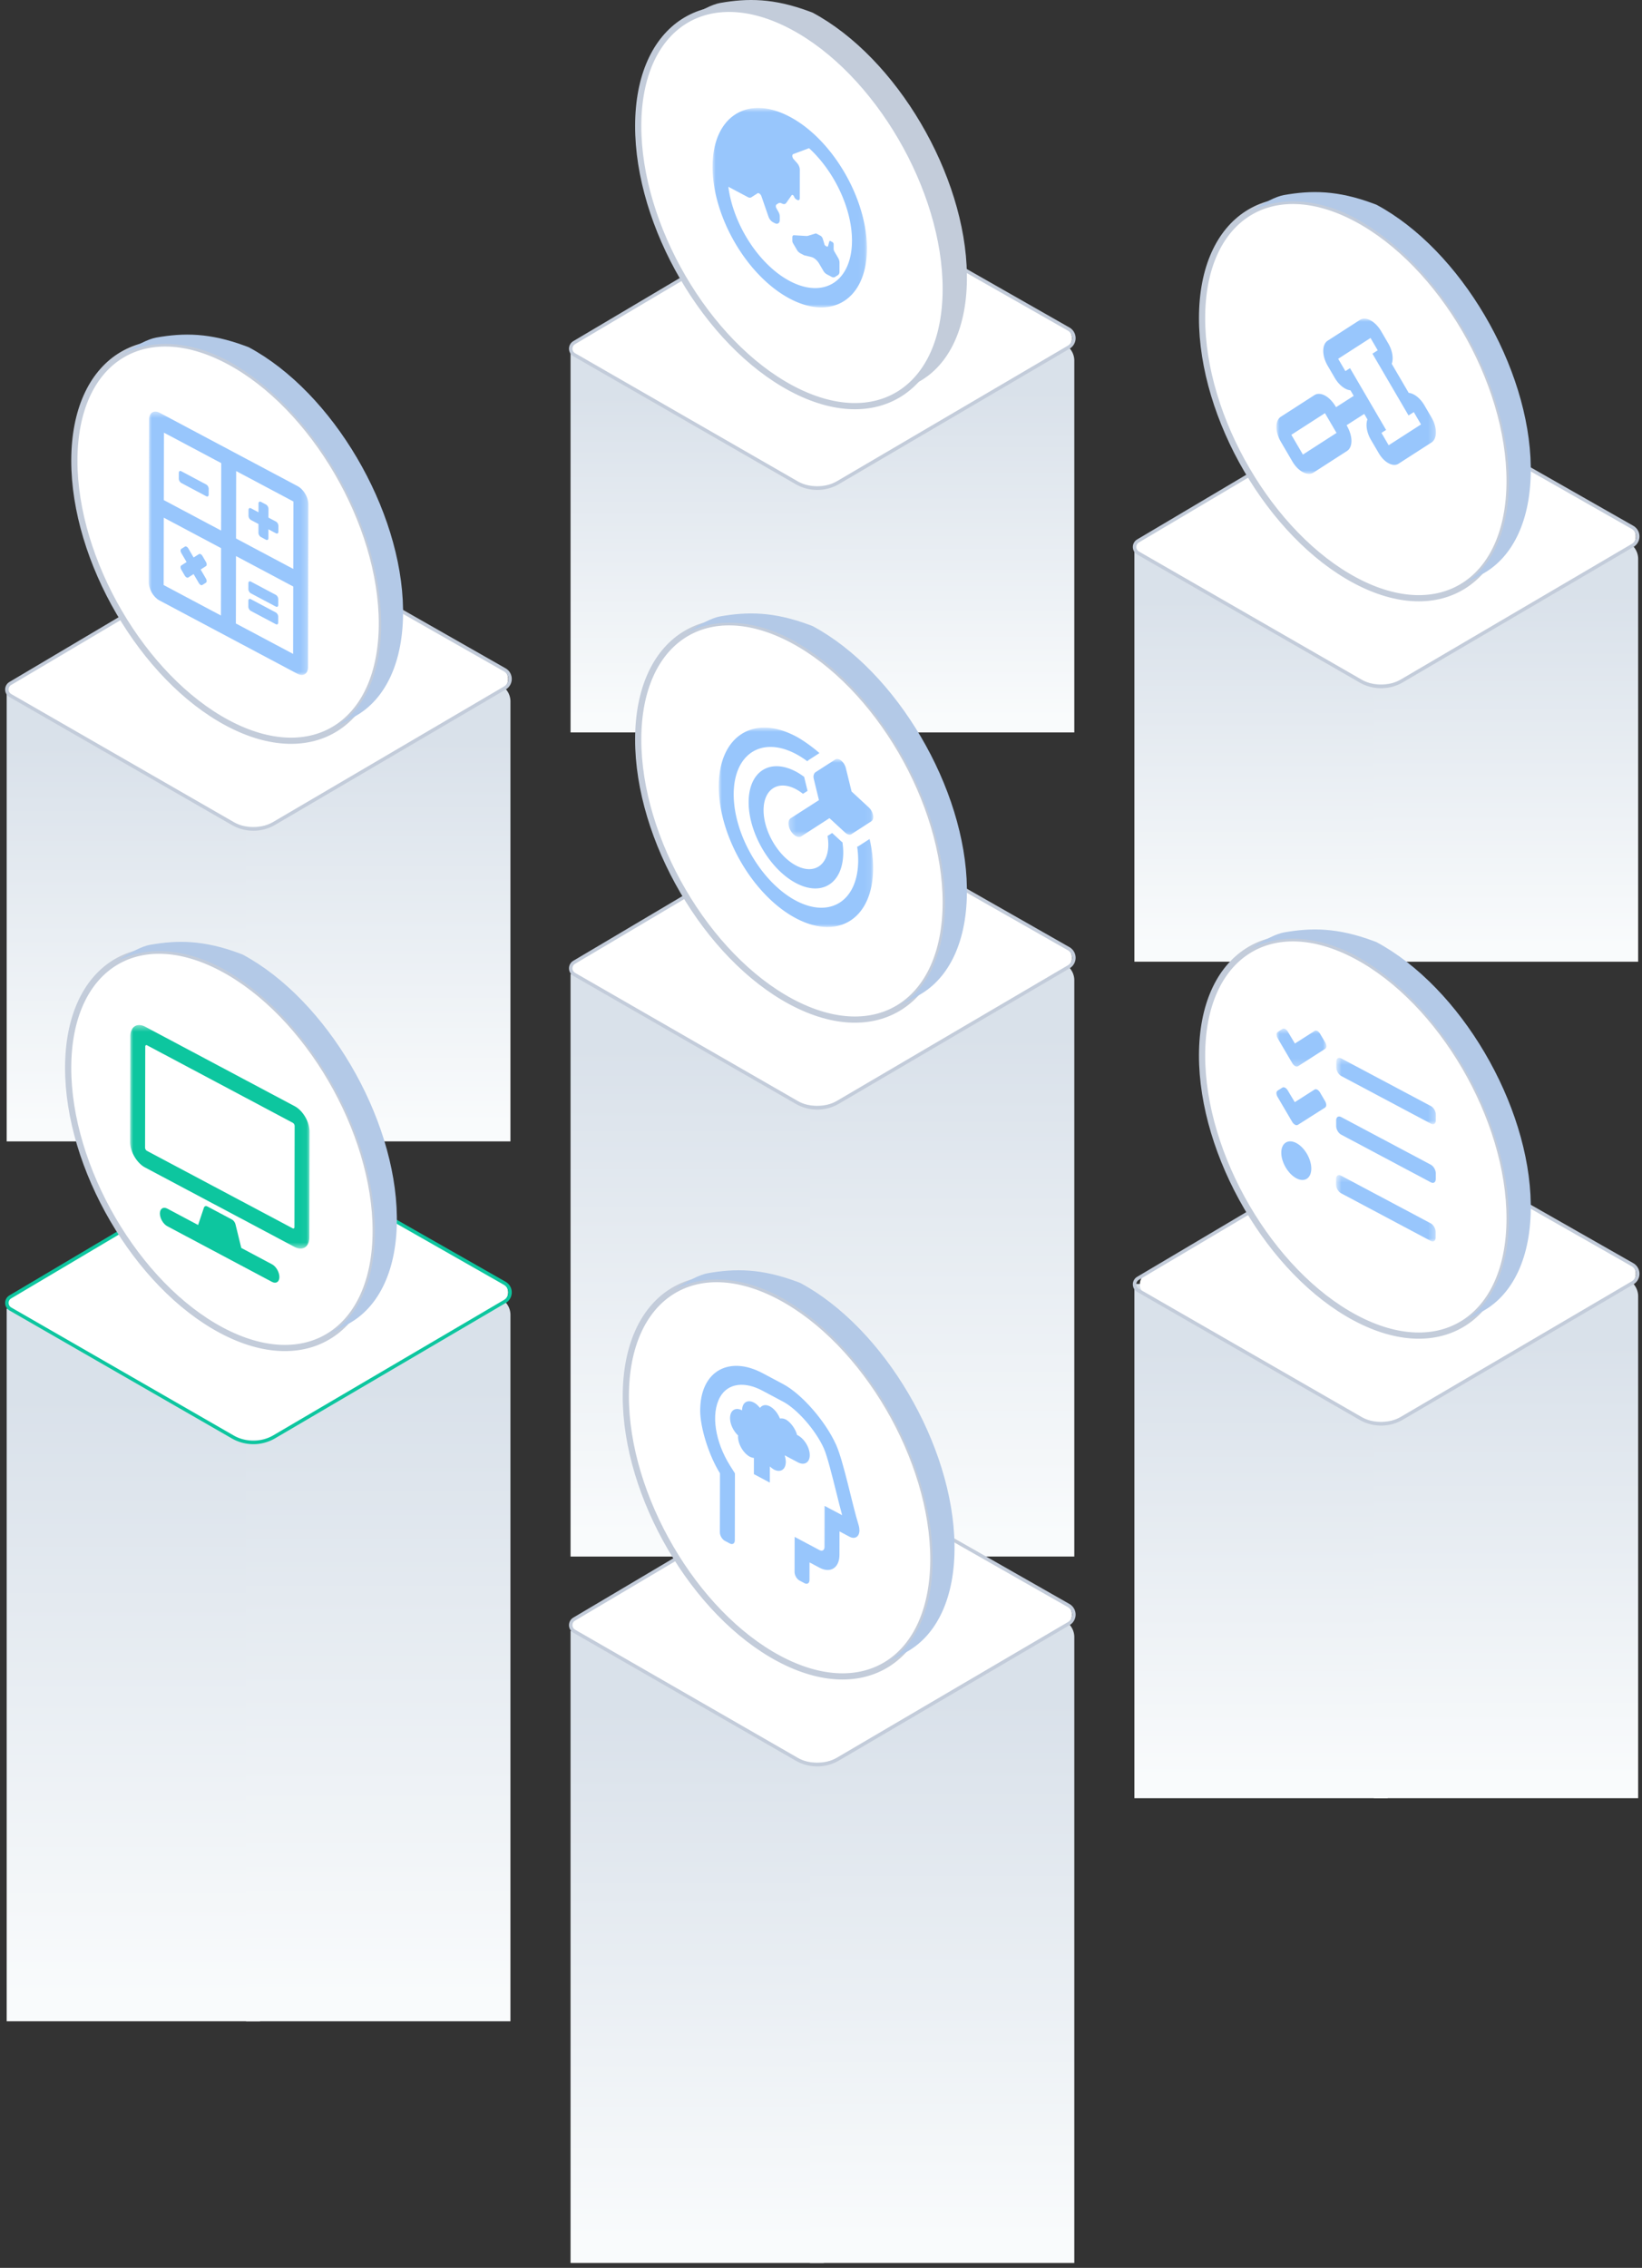 <svg xmlns="http://www.w3.org/2000/svg" xmlns:xlink="http://www.w3.org/1999/xlink" width="265" height="366"><rect width="100%" height="100%" fill="#333333" stroke="none"/><defs><linearGradient id="a" x1="42.215%" x2="42.215%" y1="12.599%" y2="96.24%"><stop offset="0%" stop-color="#D9E1EA"/><stop offset="100%" stop-color="#F9FBFC"/></linearGradient><linearGradient id="b" x1="42.215%" x2="42.215%" y1="12.599%" y2="96.24%"><stop offset="0%" stop-color="#D9E1EA"/><stop offset="100%" stop-color="#F9FBFC"/></linearGradient><linearGradient id="e" x1="42.215%" x2="42.215%" y1="12.599%" y2="96.24%"><stop offset="0%" stop-color="#D9E1EA"/><stop offset="100%" stop-color="#F9FBFC"/></linearGradient><linearGradient id="f" x1="42.215%" x2="42.215%" y1="12.599%" y2="96.24%"><stop offset="0%" stop-color="#D9E1EA"/><stop offset="100%" stop-color="#F9FBFC"/></linearGradient><linearGradient id="i" x1="42.215%" x2="42.215%" y1="12.599%" y2="96.24%"><stop offset="0%" stop-color="#D9E1EA"/><stop offset="100%" stop-color="#F9FBFC"/></linearGradient><linearGradient id="j" x1="42.215%" x2="42.215%" y1="12.599%" y2="96.24%"><stop offset="0%" stop-color="#D9E1EA"/><stop offset="100%" stop-color="#F9FBFC"/></linearGradient><linearGradient id="m" x1="42.215%" x2="42.215%" y1="12.599%" y2="96.24%"><stop offset="0%" stop-color="#D9E1EA"/><stop offset="100%" stop-color="#F9FBFC"/></linearGradient><linearGradient id="n" x1="42.215%" x2="42.215%" y1="12.599%" y2="96.24%"><stop offset="0%" stop-color="#D9E1EA"/><stop offset="100%" stop-color="#F9FBFC"/></linearGradient><linearGradient id="s" x1="42.215%" x2="42.215%" y1="12.599%" y2="96.24%"><stop offset="0%" stop-color="#D9E1EA"/><stop offset="100%" stop-color="#F9FBFC"/></linearGradient><linearGradient id="t" x1="42.215%" x2="42.215%" y1="12.599%" y2="96.24%"><stop offset="0%" stop-color="#D9E1EA"/><stop offset="100%" stop-color="#F9FBFC"/></linearGradient><linearGradient id="w" x1="42.215%" x2="42.215%" y1="12.599%" y2="96.24%"><stop offset="0%" stop-color="#D9E1EA"/><stop offset="100%" stop-color="#F9FBFC"/></linearGradient><linearGradient id="x" x1="42.215%" x2="42.215%" y1="12.599%" y2="96.24%"><stop offset="0%" stop-color="#D9E1EA"/><stop offset="100%" stop-color="#F9FBFC"/></linearGradient><linearGradient id="y" x1="42.215%" x2="42.215%" y1="12.599%" y2="96.24%"><stop offset="0%" stop-color="#D9E1EA"/><stop offset="100%" stop-color="#F9FBFC"/></linearGradient><linearGradient id="z" x1="42.215%" x2="42.215%" y1="12.599%" y2="96.24%"><stop offset="0%" stop-color="#D9E1EA"/><stop offset="100%" stop-color="#F9FBFC"/></linearGradient><path id="c" d="M0 0h25.74v25.05H0z"/><path id="g" d="M0 .816h24.912V33H0z"/><path id="k" d="M0 .491h25.772V43H0z"/><path id="o" d="M0 .816h24.912V33H0z"/><path id="q" d="M.252.87h13.679v12.595H.252z"/><path id="u" d="M0 .418h28.963v36.075H0z"/><path id="A" d="M.661.369h16.074v10.713H.661z"/><path id="C" d="M.625.287h16.074V11H.625z"/><path id="E" d="M.018.647h8.047v6.125H.018z"/></defs><g fill="none" fill-rule="evenodd"><path fill="url(#a)" d="M1.08 25.202h40.88v67H1.08z" transform="translate(182 63)"/><path fill="url(#b)" d="M39.712 24.202H79.38a3 3 0 0 1 3 3v65H39.712v-68z" transform="translate(182 63)"/><path fill="#FFF" d="m183.473 87.413 38.174-22.635a6 6 0 0 1 6.03-.053l35.317 20.112a2 2 0 0 1 .023 3.462l-35.583 20.887a9 9 0 0 1-9.045.04l-34.905-20.087a1 1 0 0 1-.011-1.726z"/><path fill="#C3CCDA" fill-rule="nonzero" d="m222.83 63.75-39.312 23.31a1.411 1.411 0 0 0 .016 2.433l35.878 20.645a6.97 6.97 0 0 0 7.008-.03l37.2-21.836a1.975 1.975 0 0 0-.022-3.415l-37.124-21.14a3.624 3.624 0 0 0-3.643.033zm3.368.457 37.123 21.14a1.41 1.41 0 0 1 .016 2.439l-37.2 21.835a6.412 6.412 0 0 1-6.447.028l-35.878-20.645a.847.847 0 0 1-.01-1.46l39.313-23.31a3.067 3.067 0 0 1 3.083-.027z"/><path fill="#FFF" stroke="#C3CCDA" d="M218.872 35.277c13.707 7.288 24.791 26.27 24.76 42.404-.03 16.134-11.166 23.303-24.872 16.015S193.97 67.425 194 51.292c.032-16.134 11.166-23.303 24.872-16.015"/><g transform="translate(206 51.426)"><mask id="d" fill="#fff"><use xlink:href="#c"/></mask><path fill="#98C6FC" d="M4.274 21.934 9.7 18.44l-1.866-3.189-5.426 3.494 1.867 3.19zm13.84-1.504 5.22-3.36-1.163-1.99-.85.541-5.824-9.968.85-.548-1.16-1.988-5.22 3.361 1.161 1.988.748-.48L17.7 17.96l-.748.474 1.161 1.996zm6.926-4.46c.937 1.603.933 3.404-.008 4.01l-5.328 3.431c-.442.284-1.019.237-1.596-.07-.576-.306-1.15-.87-1.587-1.622l-1.276-2.179c-.68-1.17-.865-2.443-.554-3.278l-.52-.89-2.847 1.826c1.116 1.912.951 3.59.075 4.153l-5.425 3.494c-.47.307-1.088.256-1.705-.072-.618-.328-1.234-.934-1.703-1.74L.7 19.844c-.936-1.61-.933-3.405.008-4.01l5.425-3.494c.452-.29 1.061-.27 1.695.066.615.327 1.253.951 1.796 1.881l2.848-1.826-.52-.89a2.317 2.317 0 0 1-.825-.269c-.618-.328-1.234-.932-1.707-1.736L8.26 7.578c-.937-1.612-.933-3.406.007-4.019L13.48.203c.474-.305 1.091-.255 1.71.073.616.328 1.232.934 1.704 1.742l1.161 1.988c.68 1.165.864 2.437.553 3.28l2.74 4.69c.268.026.55.118.832.268.615.327 1.228.931 1.7 1.737l1.16 1.99z" mask="url(#d)"/></g><path fill="#B3C9E7" d="M201.698 34.217c2.402-1.592 4.24-2.505 5.513-2.738 4.463-.785 8.63-.781 14.42 1.366l.516.195c13.553 7.267 24.702 26.207 24.902 42.309.107 8.55-2.895 14.58-7.765 17.267l-3.538 1.95c4.869-2.684 7.871-8.714 7.765-17.265-.201-16.102-11.412-34.928-24.966-42.195-6.445-3.355-12.547-3.26-16.847-.89z"/><path fill="url(#e)" d="M1.08 25.202h40.88v62H1.08z" transform="translate(91 31)"/><path fill="url(#f)" d="M39.712 24.202H79.38a3 3 0 0 1 3 3v60H39.712v-63z" transform="translate(91 31)"/><path fill="#FFF" d="m92.473 55.413 38.174-22.635a6 6 0 0 1 6.03-.053l35.317 20.112a2 2 0 0 1 .023 3.462l-35.583 20.887a9 9 0 0 1-9.045.04L92.484 57.138a1 1 0 0 1-.011-1.726z"/><path fill="#C3CCDA" fill-rule="nonzero" d="M131.83 31.75 92.519 55.06a1.411 1.411 0 0 0 .016 2.433l35.878 20.645a6.97 6.97 0 0 0 7.008-.03l37.2-21.836a1.975 1.975 0 0 0-.022-3.415l-37.124-21.14a3.624 3.624 0 0 0-3.643.033zm3.368.457 37.123 21.14a1.41 1.41 0 0 1 .016 2.439l-37.2 21.835a6.412 6.412 0 0 1-6.447.028L92.812 57.004a.847.847 0 0 1-.01-1.46l39.313-23.31a3.067 3.067 0 0 1 3.083-.027z"/><path fill="#FFF" stroke="#C3CCDA" d="M127.872 4.277c13.707 7.288 24.791 26.27 24.76 42.404-.03 16.134-11.166 23.303-24.872 16.015S102.97 36.425 103 20.292c.032-16.134 11.166-23.303 24.872-16.015"/><path fill="#98C6FC" d="M135.25 41.597c.154.256.237.542.236.792l-.002 1.453c-.001.25-.085.448-.24.547l-.476.307c-.155.1-.361.089-.573-.024l-.758-.403a1.494 1.494 0 0 1-.566-.581l-.654-1.113c-.255-.436-.596-.781-.95-.97a1.432 1.432 0 0 0-.33-.127l-1.066-.256a.682.682 0 0 1-.193-.073l-.521-.277a1.485 1.485 0 0 1-.565-.581l-.597-1.021a.787.787 0 0 1-.121-.398v-.606c0-.174.117-.31.259-.302l1.975.119a.993.993 0 0 0 .284-.024l1.19-.366c.065-.027.149-.013.232.032l.61.325c.149.078.309.293.367.49l.269.9c.032.1.108.202.186.243l.192.102c.084.045.168.014.194-.063l.207-.746c.026-.092.11-.116.193-.072l.309.164a.424.424 0 0 1 .199.34l-.002.765c0 .114.05.285.115.403l.597 1.02z"/><g transform="translate(115 16.61)"><mask id="h" fill="#fff"><use xlink:href="#g"/></mask><path fill="#98C6FC" d="M12.436 28.733c5.542 2.947 10.052.035 10.064-6.488.011-5.244-2.899-11.253-6.927-14.94l-2.518.94c-.258.069-.24.533.037.839l.545.616c.27.302.443.72.443 1.075l-.01 4.624c0 .257-.18.374-.405.254l-.148-.08a.887.887 0 0 1-.36-.447.463.463 0 0 0-.203-.256c-.073-.04-.145-.036-.189.024l-.877 1.246c-.142.212-.407.246-.689.095-.225-.12-.43-.13-.586-.031l-.283.183c-.155.099-.156.402-.002.666l.282.49c.155.257.238.544.237.793v.553c-.002.522-.363.754-.807.518l-.308-.164c-.302-.16-.578-.512-.713-.902l-1.132-3.275a.837.837 0 0 0-.364-.458c-.1-.054-.2-.063-.279-.013l-.979.63c-.155.1-.36.089-.573-.024L2.548 13.53c.767 6.036 4.9 12.55 9.888 15.203m.051-26.485c6.88 3.657 12.44 13.182 12.425 21.279-.016 8.097-5.602 11.702-12.48 8.044C5.551 27.913-.017 18.378-.002 10.28.015 2.184 5.61-1.41 12.487 2.248" mask="url(#h)"/></g><path fill="#C3CCDA" d="M110.698 3.217c2.402-1.592 4.24-2.505 5.513-2.738 4.463-.785 8.63-.781 14.42 1.366l.516.195c13.553 7.267 24.702 26.207 24.902 42.309.107 8.55-2.895 14.58-7.765 17.267l-3.538 1.95c4.869-2.684 7.871-8.714 7.765-17.265-.201-16.102-11.412-34.928-24.966-42.195-6.445-3.355-12.547-3.26-16.847-.89z"/><path fill="url(#i)" d="M1.08 25.202h40.88v73H1.08z" transform="translate(0 86)"/><path fill="url(#j)" d="M39.712 24.202H79.38a3 3 0 0 1 3 3v71H39.712v-74z" transform="translate(0 86)"/><path fill="#FFF" d="m1.473 110.413 38.174-22.635a6 6 0 0 1 6.03-.053l35.317 20.112a2 2 0 0 1 .023 3.462l-35.583 20.887a9 9 0 0 1-9.045.04L1.484 112.138a1 1 0 0 1-.011-1.726z"/><path fill="#C3CCDA" fill-rule="nonzero" d="M40.83 86.75 1.519 110.06a1.411 1.411 0 0 0 .016 2.433l35.878 20.645a6.97 6.97 0 0 0 7.008-.03l37.2-21.836a1.975 1.975 0 0 0-.022-3.415l-37.124-21.14a3.624 3.624 0 0 0-3.643.033zm3.368.457 37.123 21.14a1.41 1.41 0 0 1 .016 2.439l-37.2 21.835a6.412 6.412 0 0 1-6.447.028L1.812 112.004a.847.847 0 0 1-.01-1.46l39.313-23.31a3.067 3.067 0 0 1 3.083-.027z"/><path fill="#FFF" stroke="#C3CCDA" d="M36.872 58.277c13.707 7.288 24.791 26.27 24.76 42.404-.03 16.134-11.166 23.303-24.872 16.015S11.97 90.425 12 74.292c.032-16.134 11.166-23.303 24.872-16.015"/><path fill="#98C6FC" d="M40.514 83.928a.846.846 0 0 1-.405-.685l.002-.945c0-.266.18-.382.406-.262l1.202.64.002-1.415c.001-.266.181-.382.406-.262l.804.427c.22.116.399.424.398.69l-.003 1.414 1.208.643c.22.116.4.423.399.688l-.003.946c0 .257-.18.373-.399.257l-1.209-.642-.002 1.423c0 .257-.182.373-.4.257l-.803-.428c-.226-.12-.405-.427-.405-.684l.003-1.423-1.202-.639zm-.024 11.828c-.224-.12-.404-.427-.403-.692l.002-.946c0-.258.18-.374.406-.254l4.017 2.137c.219.116.399.423.398.681l-.002.946c0 .264-.18.38-.4.264l-4.017-2.136zm-.005 2.837c-.225-.12-.405-.427-.404-.692l.002-.946c0-.257.181-.373.405-.254l4.018 2.137c.22.116.4.423.398.681l-.002.946c0 .265-.18.381-.399.265l-4.018-2.137zM29.263 77.946a.846.846 0 0 1-.404-.685l.002-.945c0-.266.18-.382.405-.262l4.018 2.137c.219.116.398.423.398.688l-.002.946c0 .257-.181.373-.399.257l-4.018-2.136zm-.008 13.979c-.154-.264-.153-.566.001-.666l.857-.55-.853-1.463c-.154-.263-.153-.566.001-.665l.574-.362c.077-.054.18-.046.283.008a.748.748 0 0 1 .283.293l.846 1.45.857-.545c.078-.053.181-.046.284.01a.767.767 0 0 1 .288.295l.565.966c.154.271.153.567 0 .667l-.859.551.854 1.461c.154.264.153.567-.002.666l-.573.362c-.077.053-.18.046-.283-.009a.738.738 0 0 1-.283-.292l-.853-1.453-.85.547c-.08.052-.184.045-.287-.01a.785.785 0 0 1-.286-.294l-.564-.967z"/><g transform="translate(24 65.935)"><mask id="l" fill="#fff"><use xlink:href="#k"/></mask><path fill="#98C6FC" d="m23.306 39.596.021-10.875-9.238-4.913-.021 10.876 9.238 4.912zm.026-13.712L23.353 15l-9.238-4.912-.021 10.882 9.238 4.913zM11.657 33.4l.021-10.874-9.245-4.916-.021 10.874 9.245 4.916zm.026-13.712.021-10.882L2.46 3.892l-.021 10.883 9.244 4.914zm12.37-7.155c.952.505 1.715 1.82 1.719 2.943l-.05 26.213c-.002 1.12-.775 1.617-1.727 1.113L1.719 30.958C.767 30.451-.002 29.133 0 28.014L.051 1.8C.053.68.826.182 1.777.687l22.276 11.846z" mask="url(#l)"/></g><path fill="#B3C9E7" d="M19.698 57.217c2.402-1.592 4.24-2.505 5.513-2.738 4.463-.785 8.63-.781 14.42 1.366l.516.195C53.7 63.307 64.849 82.247 65.049 98.349c.107 8.55-2.895 14.58-7.765 17.267l-3.538 1.95c4.869-2.684 7.871-8.714 7.765-17.265-.201-16.102-11.412-34.928-24.966-42.195-6.445-3.355-12.547-3.26-16.847-.89z"/><path fill="url(#m)" d="M1.08 26.202h40.88v94H1.08z" transform="translate(91 131)"/><path fill="url(#n)" d="M39.712 24.202H79.38a3 3 0 0 1 3 3v93H39.712v-96z" transform="translate(91 131)"/><path fill="#FFF" d="m92.473 155.413 38.174-22.635a6 6 0 0 1 6.03-.053l35.317 20.112a2 2 0 0 1 .023 3.462l-35.583 20.887a9 9 0 0 1-9.045.04l-34.905-20.087a1 1 0 0 1-.011-1.726z"/><path fill="#C3CCDA" fill-rule="nonzero" d="m131.83 131.75-39.312 23.31a1.411 1.411 0 0 0 .016 2.433l35.878 20.645a6.97 6.97 0 0 0 7.008-.03l37.2-21.836a1.975 1.975 0 0 0-.022-3.415l-37.124-21.14a3.624 3.624 0 0 0-3.643.033zm3.368.457 37.123 21.14a1.41 1.41 0 0 1 .016 2.439l-37.2 21.835a6.412 6.412 0 0 1-6.447.028l-35.878-20.645a.847.847 0 0 1-.01-1.46l39.313-23.31a3.067 3.067 0 0 1 3.083-.027z"/><path fill="#FFF" stroke="#C3CCDA" d="M127.871 103.277c13.707 7.288 24.792 26.27 24.76 42.404-.03 16.134-11.166 23.303-24.872 16.015-13.705-7.288-24.79-26.271-24.76-42.404.033-16.134 11.167-23.303 24.873-16.015"/><path fill="#B3C9E7" d="M110.698 102.217c2.402-1.592 4.24-2.505 5.513-2.738 4.463-.785 8.63-.781 14.42 1.366l.516.195c13.553 7.267 24.702 26.207 24.902 42.309.107 8.55-2.895 14.58-7.765 17.267l-3.538 1.95c4.869-2.684 7.871-8.714 7.765-17.265-.201-16.102-11.412-34.928-24.966-42.195-6.445-3.355-12.547-3.26-16.847-.89z"/><path fill="#98C6FC" d="M128.471 127.37c-2.88-1.53-5.232-.023-5.239 3.367-.006 3.39 2.335 7.4 5.215 8.93 2.88 1.532 5.226.015 5.232-3.376a8.456 8.456 0 0 0-.119-1.381l.741-.477 1.554 1.432.11.08c.07.546.126 1.09.125 1.628-.01 4.965-3.43 7.175-7.648 4.933-4.218-2.243-7.63-8.087-7.62-13.051.01-4.964 3.437-7.164 7.654-4.921.451.239.888.532 1.318.852l.02.138.516 2.109-.74.477a7.633 7.633 0 0 0-1.119-.74"/><g transform="translate(116 116.61)"><mask id="p" fill="#fff"><use xlink:href="#o"/></mask><path fill="#98C6FC" d="m22.557 19.941 1.785-1.149c.377 1.602.573 3.191.57 4.734-.016 8.097-5.602 11.702-12.481 8.044C5.552 27.913-.016 18.378 0 10.28.015 2.184 5.608-1.41 12.487 2.247c1.068.568 2.751 1.766 3.76 2.681l-1.785 1.15c-.064.05-.11.115-.168.168a14.725 14.725 0 0 0-1.812-1.16C6.94 2.138 2.423 5.038 2.411 11.561c-.013 6.523 4.484 14.224 10.025 17.171 5.542 2.946 10.053.035 10.065-6.488a15.246 15.246 0 0 0-.163-2.208c.071-.03.148-.05.219-.096" mask="url(#p)"/></g><g transform="translate(127 121.61)"><mask id="r" fill="#fff"><use xlink:href="#q"/></mask><path fill="#98C6FC" d="M4.287 3.72c.001-.28.143-.59.311-.698L7.8.962c.206-.136.468-.111.727.026.42.223.832.745.982 1.359l.926 3.78 2.794 2.584c.726.674.943 1.88.395 2.224l-3.202 2.07c-.196.127-.458.112-.725-.03a1.511 1.511 0 0 1-.33-.242l-2.499-2.306-4.556 2.94c-.238.15-.547.125-.856-.04-.308-.165-.616-.466-.854-.869-.468-.81-.466-1.703.004-2.013l4.562-2.93-.824-3.377a2.01 2.01 0 0 1-.057-.416" mask="url(#r)"/></g><path fill="url(#s)" d="M1.08 26.202h40.88v115H1.08z" transform="translate(0 185)"/><path fill="url(#t)" d="M39.712 24.202H79.38a3 3 0 0 1 3 3v114H39.712v-117z" transform="translate(0 185)"/><path fill="#FFF" d="m1.473 209.413 38.174-22.635a6 6 0 0 1 6.03-.053l35.317 20.112a2 2 0 0 1 .023 3.462l-35.583 20.887a9 9 0 0 1-9.045.04L1.484 211.138a1 1 0 0 1-.011-1.726z"/><path fill="#0DC69F" fill-rule="nonzero" d="M40.83 185.75 1.519 209.06a1.411 1.411 0 0 0 .016 2.433l35.878 20.645a6.97 6.97 0 0 0 7.008-.03l37.2-21.836a1.975 1.975 0 0 0-.022-3.415l-37.124-21.14a3.624 3.624 0 0 0-3.643.033zm3.368.457 37.123 21.14a1.41 1.41 0 0 1 .016 2.439l-37.2 21.835a6.412 6.412 0 0 1-6.447.028L1.812 211.004a.847.847 0 0 1-.01-1.46l39.313-23.31a3.067 3.067 0 0 1 3.083-.027z"/><path fill="#FFF" stroke="#C3CCDA" d="M35.872 156.277c13.707 7.288 24.791 26.27 24.76 42.404-.03 16.134-11.166 23.303-24.872 16.015S10.97 188.425 11 172.292c.032-16.134 11.166-23.303 24.872-16.015"/><path fill="#0DC69F" d="M43.892 204.032c.668.355 1.2 1.275 1.199 2.062-.001.779-.536 1.13-1.204.776l-16.876-8.973c-.67-.356-1.208-1.28-1.206-2.058.002-.787.543-1.136 1.21-.78l4.958 2.636.939-2.804c.084-.243.315-.317.572-.18l3.954 2.102c.264.14.495.46.572.788l.932 3.799 4.95 2.632z"/><g transform="translate(21 165.008)"><mask id="v" fill="#fff"><use xlink:href="#u"/></mask><path fill="#0DC69F" d="m26.52 33.022.031-16.315a.633.633 0 0 0-.295-.513L2.746 3.693c-.161-.085-.303-.001-.303.196l-.031 16.315c-.001.196.14.43.301.516l23.511 12.5c.16.086.296-.001.296-.198zm.037-19.508c1.338.71 2.409 2.553 2.406 4.119L28.93 34.66c-.003 1.566-1.079 2.266-2.416 1.555L2.405 23.397c-1.33-.708-2.408-2.553-2.405-4.12L.033 2.25C.036.685 1.118-.012 2.449.695l24.108 12.819z" mask="url(#v)"/></g><path fill="#B3C9E7" d="M18.698 155.217c2.402-1.592 4.24-2.505 5.513-2.738 4.463-.785 8.63-.781 14.42 1.366l.516.195c13.553 7.267 24.702 26.207 24.902 42.309.107 8.55-2.895 14.58-7.765 17.267l-3.538 1.95c4.869-2.684 7.871-8.714 7.765-17.265-.201-16.102-11.412-34.928-24.966-42.195-6.445-3.355-12.547-3.26-16.847-.89z"/><path fill="url(#w)" d="M1.08 26.202h40.88v102H1.08z" transform="translate(91 237)"/><path fill="url(#x)" d="M39.712 24.202H79.38a3 3 0 0 1 3 3v101H39.712v-104z" transform="translate(91 237)"/><path fill="#FFF" d="m92.473 261.413 38.174-22.635a6 6 0 0 1 6.03-.053l35.317 20.112a2 2 0 0 1 .023 3.462l-35.583 20.887a9 9 0 0 1-9.045.04l-34.905-20.087a1 1 0 0 1-.011-1.726z"/><path fill="#C3CCDA" fill-rule="nonzero" d="m131.83 237.75-39.312 23.31a1.411 1.411 0 0 0 .016 2.433l35.878 20.645a6.97 6.97 0 0 0 7.008-.03l37.2-21.836a1.975 1.975 0 0 0-.022-3.415l-37.124-21.14a3.624 3.624 0 0 0-3.643.033zm3.368.457 37.123 21.14a1.41 1.41 0 0 1 .016 2.439l-37.2 21.835a6.412 6.412 0 0 1-6.447.028l-35.878-20.645a.847.847 0 0 1-.01-1.46l39.313-23.31a3.067 3.067 0 0 1 3.083-.027z"/><path fill="#FFF" stroke="#C3CCDA" d="M125.872 209.277c13.707 7.288 24.791 26.27 24.76 42.404-.03 16.134-11.166 23.303-24.872 16.015s-24.79-26.271-24.76-42.404c.032-16.134 11.166-23.303 24.872-16.015"/><g fill="#98C6FC"><path d="m128.75 235.987-2.114-1.125c.102.305.185.773.184 1.045-.002 1.256-.865 1.812-1.933 1.245a3.962 3.962 0 0 1-.642-.493l-.005 2.61-2.572-1.367.005-2.61a2.142 2.142 0 0 1-.643-.191c-1.061-.564-1.926-2.04-1.925-3.296l.027-.13c-.758-.713-1.31-1.825-1.308-2.823.003-1.257.873-1.81 1.94-1.242.002-1.256.865-1.812 1.926-1.248.36.19.675.503.964.854.342-.462.922-.61 1.609-.243.695.369 1.279 1.134 1.612 1.955.29-.043.605-.02.959.169.75.407 1.554 1.508 1.797 2.47l.128.069c1.068.567 1.927 2 1.925 3.205-.003 1.195-.866 1.713-1.933 1.146"/><path d="M138.571 246.125c.077.238.134.617.133.836-.002 1.044-.723 1.509-1.61 1.037l-1.607-.854-.008 3.783c-.004 2.089-1.447 3.018-3.22 2.074l-1.609-.854-.005 2.838c0 .522-.362.754-.806.518l-.803-.427c-.444-.236-.803-.851-.802-1.373l.011-5.676 4.018 2.137c.443.236.804.003.805-.518l.013-6.622 2.83 1.504c-.308-1.125-.62-2.39-.946-3.707-.62-2.481-1.456-5.864-2.02-7.111-1.32-2.914-4.262-6.28-6.563-7.504l-3.369-1.791c-2.803-1.491-5.519-1.23-6.798 1.036-1.556 2.77-.754 7.318 1.594 11.059l.802 1.267-.02 10.799c0 .522-.362.754-.806.518l-.803-.427c-.444-.236-.803-.851-.802-1.374l.018-9.526c-1.77-2.806-3.204-7.355-3.198-10.155 0-.121.007-.314.013-.432.212-6.07 4.805-8.368 10.057-5.576l3.317 1.764c2.996 1.593 6.817 5.965 8.534 9.764 1.231 2.722 2.601 9.64 3.65 12.993"/></g><path fill="#B3C9E7" d="M108.698 208.217c2.402-1.592 4.24-2.505 5.513-2.738 4.463-.785 8.63-.781 14.42 1.366l.516.195c13.553 7.267 24.702 26.207 24.902 42.309.107 8.55-2.895 14.58-7.765 17.267l-3.538 1.95c4.869-2.684 7.871-8.714 7.765-17.265-.201-16.102-11.412-34.928-24.966-42.195-6.445-3.355-12.547-3.26-16.847-.89z"/><path fill="url(#y)" d="M1.08 25.202h40.88v83H1.08z" transform="translate(182 182)"/><path fill="url(#z)" d="M39.712 24.202H79.38a3 3 0 0 1 3 3v81H39.712v-84z" transform="translate(182 182)"/><path fill="#FFF" d="m184.945 205.54 36.702-21.762a6 6 0 0 1 6.03-.053l35.317 20.112a2 2 0 0 1 .023 3.462l-35.583 20.887a9 9 0 0 1-9.045.04l-33.421-19.233a2 2 0 0 1-.023-3.454z"/><path fill="#C3CCDA" fill-rule="nonzero" d="m222.83 182.75-39.312 23.31a1.411 1.411 0 0 0 .016 2.433l35.878 20.645a6.97 6.97 0 0 0 7.008-.03l37.2-21.836a1.975 1.975 0 0 0-.022-3.415l-37.124-21.14a3.624 3.624 0 0 0-3.643.033zm3.368.457 37.123 21.14a1.41 1.41 0 0 1 .016 2.439l-37.2 21.835a6.412 6.412 0 0 1-6.447.028l-35.878-20.645a.847.847 0 0 1-.01-1.46l39.313-23.31a3.067 3.067 0 0 1 3.083-.027z"/><path fill="#FFF" stroke="#C3CCDA" d="M218.872 154.277c13.707 7.288 24.791 26.27 24.76 42.404-.03 16.134-11.166 23.303-24.872 16.015s-24.79-26.271-24.76-42.404c.032-16.134 11.166-23.303 24.872-16.015"/><path fill="#B3C9E7" d="M201.698 153.217c2.402-1.592 4.24-2.505 5.513-2.738 4.463-.785 8.63-.781 14.42 1.366l.516.195c13.553 7.267 24.702 26.207 24.902 42.309.107 8.55-2.895 14.58-7.765 17.267l-3.538 1.95c4.869-2.684 7.871-8.714 7.765-17.265-.201-16.102-11.412-34.928-24.966-42.195-6.445-3.355-12.547-3.26-16.847-.89z"/><g transform="translate(215 170.353)"><mask id="B" fill="#fff"><use xlink:href="#A"/></mask><path fill="#98C6FC" d="M15.933 8.152c.443.236.803.851.802 1.373l-.002.946c0 .522-.362.755-.805.519L1.462 3.298c-.443-.235-.802-.851-.8-1.373V.98c.001-.523.362-.755.806-.519l14.465 7.691z" mask="url(#B)"/></g><g transform="translate(215 189.353)"><mask id="D" fill="#fff"><use xlink:href="#C"/></mask><path fill="#98C6FC" d="M15.897 8.07c.444.236.803.851.802 1.374l-.002.945c-.001.522-.362.755-.805.519L1.427 3.216C.983 2.981.624 2.365.625 1.843L.627.898c0-.523.362-.755.805-.519L15.897 8.07z" mask="url(#D)"/></g><path fill="#98C6FC" d="M230.915 187.964c.443.236.803.851.802 1.373l-.002.946c0 .522-.362.755-.806.52l-14.465-7.693c-.443-.235-.802-.85-.8-1.373v-.945c.001-.523.362-.755.806-.519l14.465 7.691z"/><g transform="translate(206 165.353)"><mask id="F" fill="#fff"><use xlink:href="#E"/></mask><path fill="#98C6FC" d="m7.04 1.471.853 1.431c.096.165.172.425.172.591 0 .16-.085.342-.18.404L4.25 6.23l-.786.506c-.103.06-.303.044-.444-.032a1.359 1.359 0 0 1-.437-.437L.197 2.197A1.411 1.411 0 0 1 .018 1.6c0-.159.084-.342.181-.404l.792-.51c.097-.063.29-.05.425.021.135.072.328.265.424.43l1.142 1.917 3.202-2.039c.097-.062.29-.05.425.021.141.076.334.27.43.434" mask="url(#F)"/></g><path fill="#98C6FC" d="m213.021 176.284.853 1.454c.09.16.167.42.167.588 0 .159-.079.345-.175.407l-3.634 2.31-.793.502c-.103.059-.296.048-.438-.028a1.402 1.402 0 0 1-.442-.44l-2.38-4.061a1.403 1.403 0 0 1-.179-.594c0-.16.084-.342.181-.404l.792-.503c.097-.062.29-.05.425.02.141.077.328.267.424.43l1.141 1.91 3.203-2.046c.097-.062.29-.05.425.02.141.077.334.27.43.435m-3.8 8.19c1.331.708 2.408 2.553 2.406 4.12-.004 1.566-1.086 2.263-2.417 1.556-1.324-.704-2.427-2.564-2.425-4.13.004-1.567 1.113-2.25 2.437-1.546"/></g></svg>